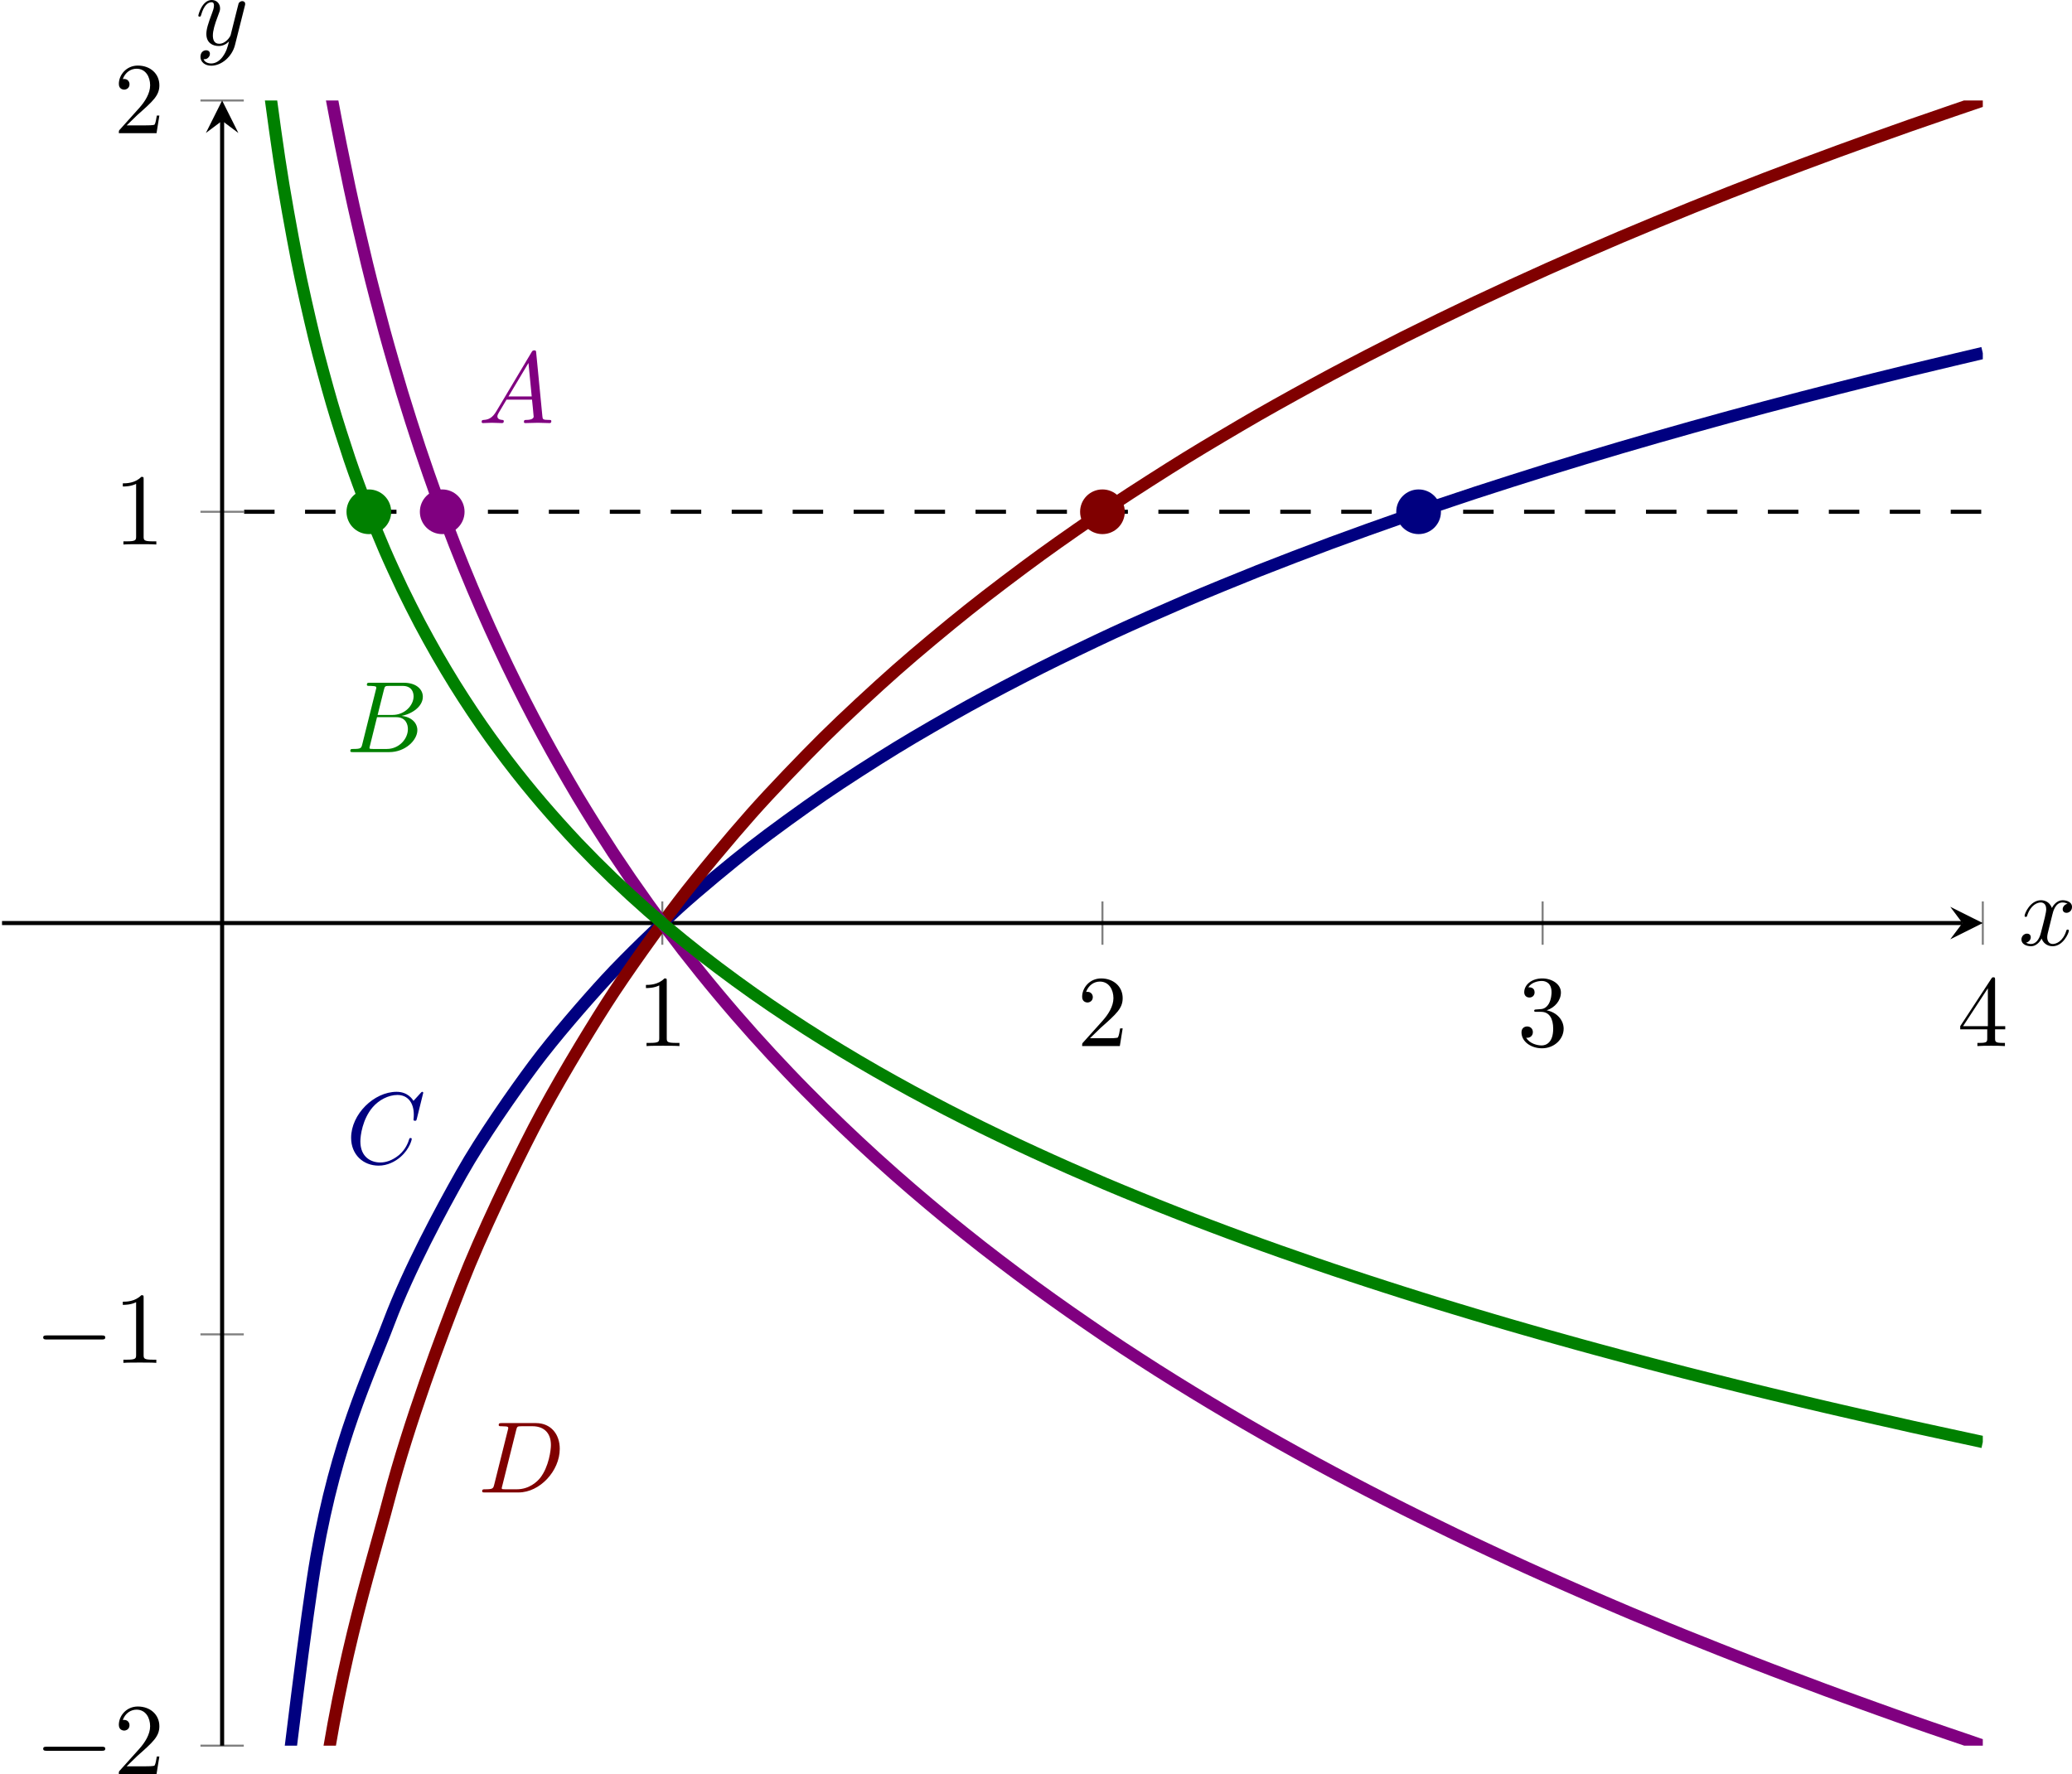 <?xml version='1.0' encoding='UTF-8'?>
<!-- This file was generated by dvisvgm 3.2.2 -->
<svg version='1.1' xmlns='http://www.w3.org/2000/svg' xmlns:xlink='http://www.w3.org/1999/xlink' width='284.504pt' height='243.668pt' viewBox='-0 372.745 284.504 243.668'>
<defs>
<clipPath id='clip4'>
<path d='M.199 437.5H194.469V276.106H.199Z'/>
</clipPath>
<path id='g3-65' d='M1.783-1.146C1.385-.478 .996-.339 .558-.309C.438-.299 .349-.299 .349-.11C.349-.05 .399 0 .478 0C.747 0 1.056-.03 1.335-.03C1.664-.03 2.012 0 2.331 0C2.391 0 2.521 0 2.521-.189C2.521-.299 2.431-.309 2.361-.309C2.132-.329 1.893-.408 1.893-.658C1.893-.777 1.953-.887 2.032-1.026L2.79-2.301H5.29C5.31-2.092 5.45-.737 5.45-.638C5.45-.339 4.932-.309 4.732-.309C4.593-.309 4.493-.309 4.493-.11C4.493 0 4.613 0 4.633 0C5.041 0 5.469-.03 5.878-.03C6.127-.03 6.755 0 7.004 0C7.064 0 7.183 0 7.183-.199C7.183-.309 7.083-.309 6.954-.309C6.336-.309 6.336-.379 6.306-.667L5.699-6.894C5.679-7.093 5.679-7.133 5.509-7.133C5.35-7.133 5.31-7.064 5.25-6.964L1.783-1.146ZM2.979-2.61L4.941-5.898L5.26-2.61H2.979Z'/>
<path id='g3-66' d='M1.594-.777C1.494-.389 1.474-.309 .687-.309C.518-.309 .418-.309 .418-.11C.418 0 .508 0 .687 0H4.244C5.818 0 6.994-1.176 6.994-2.152C6.994-2.869 6.416-3.447 5.45-3.557C6.486-3.746 7.532-4.483 7.532-5.43C7.532-6.167 6.874-6.804 5.679-6.804H2.331C2.142-6.804 2.042-6.804 2.042-6.605C2.042-6.496 2.132-6.496 2.321-6.496C2.341-6.496 2.531-6.496 2.7-6.476C2.879-6.456 2.969-6.446 2.969-6.316C2.969-6.276 2.959-6.247 2.929-6.127L1.594-.777ZM3.098-3.646L3.716-6.117C3.806-6.466 3.826-6.496 4.254-6.496H5.539C6.416-6.496 6.625-5.908 6.625-5.469C6.625-4.593 5.768-3.646 4.553-3.646H3.098ZM2.65-.309C2.511-.309 2.491-.309 2.431-.319C2.331-.329 2.301-.339 2.301-.418C2.301-.448 2.301-.468 2.351-.648L3.039-3.427H4.922C5.878-3.427 6.067-2.69 6.067-2.262C6.067-1.275 5.181-.309 4.005-.309H2.65Z'/>
<path id='g3-67' d='M7.572-6.924C7.572-6.954 7.552-7.024 7.462-7.024C7.432-7.024 7.422-7.014 7.313-6.904L6.615-6.137C6.526-6.276 6.067-7.024 4.961-7.024C2.74-7.024 .498-4.822 .498-2.511C.498-.867 1.674 .219 3.198 .219C4.065 .219 4.822-.179 5.35-.638C6.276-1.455 6.446-2.361 6.446-2.391C6.446-2.491 6.346-2.491 6.326-2.491C6.267-2.491 6.217-2.471 6.197-2.391C6.107-2.102 5.878-1.395 5.191-.817C4.503-.259 3.875-.09 3.357-.09C2.461-.09 1.405-.608 1.405-2.162C1.405-2.73 1.614-4.344 2.61-5.509C3.218-6.217 4.154-6.715 5.041-6.715C6.057-6.715 6.645-5.948 6.645-4.792C6.645-4.394 6.615-4.384 6.615-4.284S6.725-4.184 6.765-4.184C6.894-4.184 6.894-4.204 6.944-4.384L7.572-6.924Z'/>
<path id='g3-68' d='M1.584-.777C1.484-.389 1.465-.309 .677-.309C.508-.309 .399-.309 .399-.12C.399 0 .488 0 .677 0H3.975C6.047 0 8.01-2.102 8.01-4.284C8.01-5.689 7.163-6.804 5.669-6.804H2.321C2.132-6.804 2.022-6.804 2.022-6.615C2.022-6.496 2.112-6.496 2.311-6.496C2.441-6.496 2.62-6.486 2.74-6.476C2.899-6.456 2.959-6.426 2.959-6.316C2.959-6.276 2.949-6.247 2.919-6.127L1.584-.777ZM3.736-6.117C3.826-6.466 3.846-6.496 4.274-6.496H5.34C6.316-6.496 7.143-5.968 7.143-4.653C7.143-4.164 6.944-2.531 6.097-1.435C5.808-1.066 5.021-.309 3.796-.309H2.67C2.531-.309 2.511-.309 2.451-.319C2.351-.329 2.321-.339 2.321-.418C2.321-.448 2.321-.468 2.371-.648L3.736-6.117Z'/>
<path id='g3-120' d='M3.328-3.009C3.387-3.268 3.616-4.184 4.314-4.184C4.364-4.184 4.603-4.184 4.812-4.055C4.533-4.005 4.334-3.756 4.334-3.517C4.334-3.357 4.443-3.168 4.712-3.168C4.932-3.168 5.25-3.347 5.25-3.746C5.25-4.264 4.663-4.403 4.324-4.403C3.746-4.403 3.397-3.875 3.278-3.646C3.029-4.304 2.491-4.403 2.202-4.403C1.166-4.403 .598-3.118 .598-2.869C.598-2.77 .697-2.77 .717-2.77C.797-2.77 .827-2.79 .847-2.879C1.186-3.935 1.843-4.184 2.182-4.184C2.371-4.184 2.72-4.095 2.72-3.517C2.72-3.208 2.55-2.54 2.182-1.146C2.022-.528 1.674-.11 1.235-.11C1.176-.11 .946-.11 .737-.239C.986-.289 1.205-.498 1.205-.777C1.205-1.046 .986-1.126 .837-1.126C.538-1.126 .289-.867 .289-.548C.289-.09 .787 .11 1.225 .11C1.883 .11 2.242-.588 2.271-.648C2.391-.279 2.75 .11 3.347 .11C4.374 .11 4.941-1.176 4.941-1.425C4.941-1.524 4.852-1.524 4.822-1.524C4.732-1.524 4.712-1.484 4.692-1.415C4.364-.349 3.686-.11 3.367-.11C2.979-.11 2.819-.428 2.819-.767C2.819-.986 2.879-1.205 2.989-1.644L3.328-3.009Z'/>
<path id='g3-121' d='M4.842-3.796C4.882-3.935 4.882-3.955 4.882-4.025C4.882-4.204 4.742-4.294 4.593-4.294C4.493-4.294 4.334-4.234 4.244-4.085C4.224-4.035 4.144-3.726 4.105-3.547C4.035-3.288 3.965-3.019 3.905-2.75L3.457-.956C3.417-.807 2.989-.11 2.331-.11C1.823-.11 1.714-.548 1.714-.917C1.714-1.375 1.883-1.993 2.222-2.869C2.381-3.278 2.421-3.387 2.421-3.587C2.421-4.035 2.102-4.403 1.604-4.403C.658-4.403 .289-2.959 .289-2.869C.289-2.77 .389-2.77 .408-2.77C.508-2.77 .518-2.79 .568-2.949C.837-3.885 1.235-4.184 1.574-4.184C1.654-4.184 1.823-4.184 1.823-3.866C1.823-3.616 1.724-3.357 1.654-3.168C1.255-2.112 1.076-1.544 1.076-1.076C1.076-.189 1.704 .11 2.291 .11C2.68 .11 3.019-.06 3.298-.339C3.168 .179 3.049 .667 2.65 1.196C2.391 1.534 2.012 1.823 1.554 1.823C1.415 1.823 .966 1.793 .797 1.405C.956 1.405 1.086 1.405 1.225 1.285C1.325 1.196 1.425 1.066 1.425 .877C1.425 .568 1.156 .528 1.056 .528C.827 .528 .498 .687 .498 1.176C.498 1.674 .936 2.042 1.554 2.042C2.58 2.042 3.606 1.136 3.885 .01L4.842-3.796Z'/>
<path id='g2-0' d='M6.565-2.291C6.735-2.291 6.914-2.291 6.914-2.491S6.735-2.69 6.565-2.69H1.176C1.006-2.69 .827-2.69 .827-2.491S1.006-2.291 1.176-2.291H6.565Z'/>
<path id='g4-49' d='M2.929-6.376C2.929-6.615 2.929-6.635 2.7-6.635C2.082-5.998 1.205-5.998 .887-5.998V-5.689C1.086-5.689 1.674-5.689 2.192-5.948V-.787C2.192-.428 2.162-.309 1.265-.309H.946V0C1.295-.03 2.162-.03 2.56-.03S3.826-.03 4.174 0V-.309H3.856C2.959-.309 2.929-.418 2.929-.787V-6.376Z'/>
<path id='g4-50' d='M1.265-.767L2.321-1.793C3.875-3.168 4.473-3.706 4.473-4.702C4.473-5.838 3.577-6.635 2.361-6.635C1.235-6.635 .498-5.719 .498-4.832C.498-4.274 .996-4.274 1.026-4.274C1.196-4.274 1.544-4.394 1.544-4.802C1.544-5.061 1.365-5.32 1.016-5.32C.936-5.32 .917-5.32 .887-5.31C1.116-5.958 1.654-6.326 2.232-6.326C3.138-6.326 3.567-5.519 3.567-4.702C3.567-3.905 3.068-3.118 2.521-2.501L.608-.369C.498-.259 .498-.239 .498 0H4.194L4.473-1.733H4.224C4.174-1.435 4.105-.996 4.005-.847C3.935-.767 3.278-.767 3.059-.767H1.265Z'/>
<path id='g4-51' d='M2.889-3.507C3.706-3.776 4.284-4.473 4.284-5.26C4.284-6.077 3.407-6.635 2.451-6.635C1.445-6.635 .687-6.037 .687-5.28C.687-4.951 .907-4.762 1.196-4.762C1.504-4.762 1.704-4.981 1.704-5.27C1.704-5.768 1.235-5.768 1.086-5.768C1.395-6.257 2.052-6.386 2.411-6.386C2.819-6.386 3.367-6.167 3.367-5.27C3.367-5.151 3.347-4.573 3.088-4.134C2.79-3.656 2.451-3.626 2.202-3.616C2.122-3.606 1.883-3.587 1.813-3.587C1.733-3.577 1.664-3.567 1.664-3.467C1.664-3.357 1.733-3.357 1.903-3.357H2.341C3.158-3.357 3.527-2.68 3.527-1.704C3.527-.349 2.839-.06 2.401-.06C1.973-.06 1.225-.229 .877-.817C1.225-.767 1.534-.986 1.534-1.365C1.534-1.724 1.265-1.923 .976-1.923C.737-1.923 .418-1.783 .418-1.345C.418-.438 1.345 .219 2.431 .219C3.646 .219 4.553-.687 4.553-1.704C4.553-2.521 3.925-3.298 2.889-3.507Z'/>
<path id='g4-52' d='M2.929-1.644V-.777C2.929-.418 2.909-.309 2.172-.309H1.963V0C2.371-.03 2.889-.03 3.308-.03S4.254-.03 4.663 0V-.309H4.453C3.716-.309 3.696-.418 3.696-.777V-1.644H4.692V-1.953H3.696V-6.486C3.696-6.685 3.696-6.745 3.537-6.745C3.447-6.745 3.417-6.745 3.337-6.625L.279-1.953V-1.644H2.929ZM2.989-1.953H.558L2.989-5.669V-1.953Z'/>
</defs>
<g id='page4' transform='matrix(1.4 0 0 1.4 0 0)'>
<path d='M64.957 358.93V354.676M108.125 358.93V354.676M151.297 358.93V354.676M194.469 358.93V354.676' stroke='#808080' fill='none' stroke-width='.199' stroke-miterlimit='10'/>
<path d='M19.66 437.5H23.91M19.66 397.152H23.91M19.66 316.453H23.91M19.66 276.106H23.91' stroke='#808080' fill='none' stroke-width='.199' stroke-miterlimit='10'/>
<path d='M.199 356.801H192.472' stroke='#000' fill='none' stroke-width='.399' stroke-miterlimit='10'/>
<path d='M194.468 356.801L191.277 355.207L192.472 356.801L191.277 358.395'/>
<path d='M21.785 437.5V278.098' stroke='#000' fill='none' stroke-width='.399' stroke-miterlimit='10'/>
<path d='M21.785 276.105L20.191 279.293L21.785 278.097L23.379 279.293'/>
<g transform='matrix(1 0 0 1 62.066 -155.397)'>
<use x='.399' y='524.265' xlink:href='#g4-49'/>
</g>
<g transform='matrix(1 0 0 1 105.237 -155.397)'>
<use x='.399' y='524.265' xlink:href='#g4-50'/>
</g>
<g transform='matrix(1 0 0 1 148.407 -155.397)'>
<use x='.399' y='524.265' xlink:href='#g4-51'/>
</g>
<g transform='matrix(1 0 0 1 191.577 -155.397)'>
<use x='.399' y='524.265' xlink:href='#g4-52'/>
</g>
<g transform='matrix(1 0 0 1 3.01 -83.97)'>
<use x='.399' y='524.265' xlink:href='#g2-0'/>
<use x='8.147' y='524.265' xlink:href='#g4-50'/>
</g>
<g transform='matrix(1 0 0 1 3.01 -124.319)'>
<use x='.399' y='524.265' xlink:href='#g2-0'/>
<use x='8.147' y='524.265' xlink:href='#g4-49'/>
</g>
<g transform='matrix(1 0 0 1 10.759 -204.602)'>
<use x='.399' y='524.265' xlink:href='#g4-49'/>
</g>
<g transform='matrix(1 0 0 1 10.759 -244.951)'>
<use x='.399' y='524.265' xlink:href='#g4-50'/>
</g>
<path d='M23.941 477.676C23.941 477.676 29.078 430.246 31.047 418.902C33.02 407.563 36.184 401.141 38.152 395.938C40.125 390.731 43.285 384.887 45.258 381.387C47.23 377.887 50.391 373.371 52.363 370.719C54.336 368.07 57.496 364.426 59.469 362.289S64.602 357.109 66.574 355.316C68.547 353.527 71.707 350.918 73.68 349.375C75.652 347.832 78.813 345.555 80.785 344.199C82.754 342.844 85.918 340.82 87.891 339.613C89.859 338.402 93.023 336.586 94.996 335.496C96.965 334.406 100.129 332.754 102.101 331.758C104.07 330.766 107.234 329.246 109.203 328.332C111.176 327.422 114.34 326.023 116.308 325.18C118.281 324.336 121.445 323.039 123.414 322.254C125.386 321.473 128.547 320.262 130.519 319.531C132.492 318.797 135.652 317.664 137.625 316.977C139.597 316.289 142.758 315.223 144.73 314.574C146.703 313.93 149.863 312.922 151.836 312.309C153.808 311.695 156.969 310.742 158.941 310.164C160.914 309.582 164.074 308.676 166.047 308.125C168.015 307.57 171.179 306.707 173.152 306.184C175.121 305.656 178.285 304.836 180.258 304.336C182.226 303.832 185.39 303.047 187.363 302.566C189.332 302.086 194.465 300.875 194.465 300.875' stroke='#000080' fill='none' stroke-width='1.196' stroke-miterlimit='10' clip-path='url(#clip4)'/>
<path d='M23.941 531.211C23.941 531.211 29.078 462.774 31.047 446.41C33.02 430.047 36.184 420.781 38.152 413.27C40.125 405.758 43.285 397.324 45.258 392.277C47.23 387.227 50.391 380.707 52.363 376.883C54.336 373.059 57.496 367.801 59.469 364.719C61.441 361.633 64.602 357.246 66.574 354.66C68.547 352.074 71.707 348.313 73.68 346.086C75.652 343.859 78.813 340.574 80.785 338.617C82.754 336.664 85.918 333.742 87.891 332C89.859 330.254 93.023 327.629 94.996 326.059C96.965 324.484 100.129 322.102 102.101 320.668C104.07 319.234 107.234 317.043 109.203 315.727C111.176 314.41 114.34 312.395 116.308 311.176C118.281 309.961 121.445 308.086 123.414 306.953C125.386 305.824 128.547 304.078 130.519 303.023C132.492 301.965 135.652 300.332 137.625 299.34C139.597 298.348 142.758 296.809 144.73 295.875C146.703 294.941 149.863 293.488 151.836 292.606C153.808 291.723 156.969 290.348 158.941 289.508C160.914 288.668 164.074 287.363 166.047 286.566C168.015 285.77 171.179 284.52 173.152 283.762C175.121 283.004 178.285 281.824 180.258 281.098C182.226 280.375 185.39 279.238 187.363 278.547C189.332 277.852 194.465 276.106 194.465 276.106' stroke='#800000' fill='none' stroke-width='1.196' stroke-miterlimit='10' clip-path='url(#clip4)'/>
<path d='M23.941 182.418C23.941 182.418 25.188 208.863 25.664 216.57C26.145 224.273 26.91 232.813 27.387 237.945C27.867 243.078 28.633 249.684 29.109 253.551C29.59 257.422 30.355 262.731 30.832 265.844C31.313 268.957 32.078 273.383 32.555 275.988C33.035 278.59 33.801 282.375 34.277 284.617S35.523 290.172 36 292.137C36.477 294.106 37.246 297.039 37.723 298.793S38.969 303.191 39.445 304.773C39.922 306.352 40.691 308.75 41.168 310.188C41.645 311.629 42.414 313.824 42.891 315.145C43.367 316.465 44.133 318.492 44.613 319.711C45.09 320.934 45.855 322.809 46.336 323.945C46.813 325.078 47.578 326.832 48.059 327.891C48.535 328.949 49.301 330.59 49.781 331.586C50.258 332.578 51.023 334.125 51.504 335.063C51.98 336 52.746 337.453 53.227 338.34C53.703 339.223 54.469 340.598 54.949 341.438C55.426 342.277 56.191 343.598 56.668 344.398C57.148 345.199 57.914 346.441 58.391 347.199C58.871 347.961 59.637 349.152 60.113 349.879C60.594 350.606 61.359 351.742 61.836 352.438C62.316 353.133 63.082 354.223 63.559 354.887C64.039 355.555 64.805 356.602 65.281 357.238C65.762 357.879 66.527 358.883 67.004 359.5C67.484 360.113 68.25 361.082 68.727 361.676C69.203 362.27 69.973 363.203 70.449 363.773C70.926 364.348 71.695 365.246 72.172 365.801C72.648 366.352 73.418 367.223 73.895 367.758C74.371 368.289 75.141 369.133 75.617 369.648C76.094 370.164 76.863 370.981 77.34 371.481C77.816 371.984 78.582 372.773 79.063 373.258C79.539 373.742 80.305 374.512 80.785 374.984C81.262 375.457 82.027 376.199 82.508 376.656C82.984 377.117 83.75 377.84 84.23 378.285C84.707 378.731 85.473 379.438 85.953 379.871C86.43 380.305 87.195 380.992 87.676 381.414C88.152 381.836 88.918 382.5 89.398 382.914C89.875 383.324 90.641 383.977 91.117 384.375C91.598 384.777 92.363 385.418 92.84 385.809C93.32 386.199 94.086 386.816 94.563 387.199C95.043 387.578 95.809 388.191 96.285 388.563C96.766 388.938 97.531 389.523 98.008 389.891C98.488 390.254 99.254 390.836 99.73 391.191C100.211 391.551 100.976 392.113 101.453 392.465C101.933 392.813 102.699 393.363 103.176 393.707C103.652 394.047 104.422 394.594 104.898 394.926C105.375 395.262 106.144 395.789 106.621 396.117C107.097 396.445 107.867 396.973 108.344 397.297C108.82 397.617 109.59 398.129 110.066 398.445C110.543 398.758 111.312 399.258 111.789 399.566C112.265 399.875 113.031 400.367 113.511 400.672C113.988 400.973 114.754 401.457 115.234 401.754C115.711 402.051 116.476 402.523 116.957 402.816C117.433 403.109 118.199 403.574 118.679 403.859C119.156 404.148 119.922 404.606 120.402 404.887C120.879 405.168 121.644 405.617 122.125 405.895C122.601 406.172 123.367 406.613 123.847 406.887C124.324 407.16 125.09 407.594 125.566 407.859C126.047 408.129 126.812 408.555 127.289 408.816C127.769 409.082 128.535 409.5 129.011 409.762C129.492 410.02 130.258 410.434 130.734 410.688C131.215 410.945 131.98 411.348 132.457 411.602C132.937 411.852 133.703 412.254 134.179 412.5C134.66 412.75 135.426 413.141 135.902 413.387C136.383 413.629 137.148 414.016 137.625 414.258C138.105 414.496 138.871 414.883 139.347 415.117C139.824 415.356 140.594 415.727 141.07 415.961C141.547 416.195 142.316 416.57 142.793 416.801C143.269 417.031 144.039 417.395 144.515 417.621C144.992 417.848 145.761 418.207 146.238 418.43C146.715 418.656 147.48 419.008 147.961 419.231C148.437 419.449 149.203 419.805 149.683 420.02C150.16 420.238 150.926 420.582 151.406 420.797C151.883 421.008 152.648 421.352 153.129 421.563C153.605 421.773 154.371 422.109 154.851 422.32C155.328 422.531 156.094 422.867 156.574 423.074C157.051 423.281 157.816 423.609 158.297 423.813C158.773 424.02 159.539 424.348 160.019 424.547C160.496 424.75 161.261 425.059 161.738 425.258C162.219 425.457 162.984 425.781 163.461 425.981C163.941 426.18 164.707 426.488 165.183 426.684C165.664 426.875 166.429 427.184 166.906 427.371C167.386 427.563 168.152 427.871 168.629 428.059C169.109 428.246 169.875 428.551 170.351 428.738C170.832 428.926 171.597 429.223 172.074 429.41C172.554 429.598 173.32 429.895 173.797 430.074C174.273 430.258 175.043 430.547 175.519 430.727C175.996 430.906 176.765 431.191 177.242 431.371C177.719 431.551 178.488 431.844 178.965 432.02C179.441 432.199 180.211 432.481 180.687 432.652C181.164 432.828 181.929 433.102 182.41 433.277C182.886 433.449 183.652 433.727 184.133 433.899C184.609 434.07 185.375 434.344 185.855 434.516C186.332 434.684 187.097 434.961 187.578 435.129C188.054 435.297 188.82 435.559 189.301 435.727C189.777 435.891 190.543 436.156 191.023 436.317C191.5 436.481 192.265 436.738 192.746 436.902C193.222 437.067 194.469 437.5 194.469 437.5' stroke='#800080' fill='none' stroke-width='1.196' stroke-miterlimit='10' clip-path='url(#clip4)'/>
<path d='M23.941 246.781C23.941 246.781 25.188 263.465 25.664 268.328C26.145 273.188 26.91 278.578 27.387 281.816C27.867 285.055 28.633 289.219 29.109 291.66C29.59 294.102 30.355 297.449 30.832 299.414C31.313 301.379 32.078 304.172 32.555 305.813C33.035 307.457 33.801 309.848 34.277 311.262S35.523 314.766 36 316.004C36.477 317.246 37.246 319.098 37.723 320.203C38.199 321.309 38.969 322.977 39.445 323.977C39.922 324.973 40.691 326.484 41.168 327.395C41.645 328.301 42.414 329.688 42.891 330.52C43.367 331.352 44.133 332.629 44.613 333.402C45.09 334.172 45.855 335.356 46.336 336.07C46.813 336.789 47.578 337.895 48.059 338.563C48.535 339.231 49.301 340.266 49.781 340.891C50.258 341.52 51.023 342.496 51.504 343.086C51.98 343.676 52.746 344.594 53.227 345.152C53.703 345.711 54.469 346.578 54.949 347.109C55.426 347.641 56.191 348.473 56.668 348.977C57.148 349.481 57.914 350.266 58.391 350.746C58.871 351.223 59.637 351.977 60.113 352.434C60.594 352.891 61.359 353.609 61.836 354.047C62.316 354.488 63.082 355.176 63.559 355.594C64.039 356.016 64.805 356.676 65.281 357.078C65.762 357.481 66.527 358.117 67.004 358.504C67.484 358.891 68.25 359.504 68.727 359.879C69.203 360.25 69.973 360.84 70.449 361.199C70.926 361.563 71.695 362.129 72.172 362.477C72.648 362.828 73.418 363.375 73.895 363.715C74.371 364.051 75.141 364.582 75.617 364.906C76.094 365.234 76.863 365.746 77.34 366.063C77.816 366.379 78.582 366.879 79.063 367.184C79.539 367.492 80.305 367.977 80.785 368.273C81.262 368.57 82.027 369.039 82.508 369.328C82.984 369.617 83.75 370.074 84.23 370.356C84.707 370.637 85.473 371.082 85.953 371.356C86.43 371.629 87.195 372.063 87.676 372.328C88.152 372.594 88.918 373.016 89.398 373.277C89.875 373.535 90.641 373.945 91.117 374.199C91.598 374.453 92.363 374.856 92.84 375.102C93.32 375.348 94.086 375.738 94.563 375.981C95.043 376.219 95.809 376.606 96.285 376.84C96.766 377.074 97.531 377.449 98.008 377.676C98.488 377.906 99.254 378.273 99.73 378.5C100.211 378.727 100.976 379.082 101.453 379.301C101.933 379.52 102.699 379.867 103.176 380.086C103.652 380.301 104.422 380.645 104.898 380.856C105.375 381.066 106.144 381.398 106.621 381.606C107.097 381.813 107.867 382.148 108.344 382.352C108.82 382.555 109.59 382.875 110.066 383.074C110.543 383.273 111.312 383.59 111.789 383.781C112.265 383.977 113.031 384.289 113.511 384.481C113.988 384.672 114.754 384.973 115.234 385.164C115.711 385.352 116.476 385.648 116.957 385.836C117.433 386.02 118.199 386.313 118.679 386.492C119.156 386.672 119.922 386.961 120.402 387.141C120.879 387.316 121.644 387.602 122.125 387.777C122.601 387.949 123.367 388.231 123.847 388.402C124.324 388.574 125.09 388.848 125.566 389.016C126.047 389.184 126.812 389.453 127.289 389.617C127.769 389.785 128.535 390.051 129.011 390.215C129.492 390.379 130.258 390.641 130.734 390.801C131.215 390.961 131.98 391.219 132.457 391.375C132.937 391.535 133.703 391.785 134.179 391.941C134.66 392.098 135.426 392.348 135.902 392.5C136.383 392.656 137.148 392.898 137.625 393.051C138.105 393.203 138.871 393.445 139.347 393.594C139.824 393.742 140.594 393.981 141.07 394.129C141.547 394.277 142.316 394.508 142.793 394.652C143.269 394.801 144.039 395.031 144.515 395.172C144.992 395.316 145.761 395.543 146.238 395.684C146.715 395.824 147.48 396.051 147.961 396.191C148.437 396.328 149.203 396.551 149.683 396.688C150.16 396.824 150.926 397.043 151.406 397.18C151.883 397.313 152.648 397.527 153.129 397.66C153.605 397.797 154.371 398.008 154.851 398.141C155.328 398.273 156.094 398.484 156.574 398.613C157.051 398.742 157.816 398.949 158.297 399.078C158.773 399.207 159.539 399.414 160.019 399.539C160.496 399.668 161.261 399.867 161.738 399.996C162.219 400.121 162.984 400.324 163.461 400.445C163.941 400.57 164.707 400.766 165.183 400.891C165.664 401.012 166.429 401.207 166.906 401.328C167.386 401.449 168.152 401.641 168.629 401.758C169.109 401.879 169.875 402.066 170.351 402.188C170.832 402.305 171.597 402.496 172.074 402.613C172.554 402.731 173.32 402.914 173.797 403.031C174.273 403.145 175.043 403.328 175.519 403.441C175.996 403.555 176.765 403.738 177.242 403.852C177.719 403.965 178.488 404.148 178.965 404.258C179.441 404.371 180.211 404.547 180.687 404.656C181.164 404.77 181.929 404.941 182.41 405.051C182.886 405.16 183.652 405.336 184.133 405.441C184.609 405.551 185.375 405.723 185.855 405.828C186.332 405.938 187.097 406.113 187.578 406.219C188.054 406.324 188.82 406.492 189.301 406.594C189.777 406.699 190.543 406.867 191.023 406.969C191.5 407.074 192.265 407.234 192.746 407.34C193.222 407.441 194.469 407.715 194.469 407.715' stroke='#008000' fill='none' stroke-width='1.196' stroke-miterlimit='10' clip-path='url(#clip4)'/>
<path d='M23.941 316.453H31.047H38.152H45.258H52.363H59.469H66.574H73.68H80.785H87.891H94.996H102.101H109.203H116.308H123.414H130.519H137.625H144.73H151.836H158.941H166.047H173.152H180.258H187.363H194.465' stroke='#000' fill='none' stroke-width='.399' stroke-miterlimit='10' stroke-dasharray='2.989 2.989' clip-path='url(#clip4)'/>
<g fill='#800080' transform='matrix(1 0 0 1 46.491 -216.513)'>
<use x='.399' y='524.265' xlink:href='#g3-65'/>
</g>
<g fill='#008000' transform='matrix(1 0 0 1 33.54 -184.234)'>
<use x='.399' y='524.265' xlink:href='#g3-66'/>
</g>
<g fill='#000080' transform='matrix(1 0 0 1 33.54 -143.885)'>
<use x='.399' y='524.265' xlink:href='#g3-67'/>
</g>
<g fill='#800000' transform='matrix(1 0 0 1 46.491 -111.605)'>
<use x='.399' y='524.265' xlink:href='#g3-68'/>
</g>
<path d='M141.125 316.453C141.125 315.352 140.234 314.461 139.133 314.461C138.035 314.461 137.14 315.352 137.14 316.453C137.14 317.555 138.035 318.445 139.133 318.445C140.234 318.445 141.125 317.555 141.125 316.453Z' fill='#000080'/>
<path d='M141.125 316.453C141.125 315.352 140.234 314.461 139.133 314.461C138.035 314.461 137.14 315.352 137.14 316.453C137.14 317.555 138.035 318.445 139.133 318.445C140.234 318.445 141.125 317.555 141.125 316.453Z' stroke='#000080' fill='none' stroke-width='.399' stroke-miterlimit='10'/>
<path d='M110.117 316.453C110.117 315.352 109.226 314.461 108.125 314.461C107.023 314.461 106.133 315.352 106.133 316.453C106.133 317.555 107.023 318.445 108.125 318.445C109.226 318.445 110.117 317.555 110.117 316.453Z' fill='#800000'/>
<path d='M110.117 316.453C110.117 315.352 109.226 314.461 108.125 314.461C107.023 314.461 106.133 315.352 106.133 316.453C106.133 317.555 107.023 318.445 108.125 318.445C109.226 318.445 110.117 317.555 110.117 316.453Z' stroke='#800000' fill='none' stroke-width='.399' stroke-miterlimit='10'/>
<path d='M45.363 316.453C45.363 315.352 44.469 314.461 43.371 314.461C42.27 314.461 41.379 315.352 41.379 316.453C41.379 317.555 42.27 318.445 43.371 318.445C44.469 318.445 45.363 317.555 45.363 316.453Z' fill='#800080'/>
<path d='M45.363 316.453C45.363 315.352 44.469 314.461 43.371 314.461C42.27 314.461 41.379 315.352 41.379 316.453C41.379 317.555 42.27 318.445 43.371 318.445C44.469 318.445 45.363 317.555 45.363 316.453Z' stroke='#800080' fill='none' stroke-width='.399' stroke-miterlimit='10'/>
<path d='M38.168 316.453C38.168 315.352 37.273 314.461 36.176 314.461C35.074 314.461 34.184 315.352 34.184 316.453C34.184 317.555 35.074 318.445 36.176 318.445C37.273 318.445 38.168 317.555 38.168 316.453Z' fill='#008000'/>
<path d='M38.168 316.453C38.168 315.352 37.273 314.461 36.176 314.461C35.074 314.461 34.184 315.352 34.184 316.453C34.184 317.555 35.074 318.445 36.176 318.445C37.273 318.445 38.168 317.555 38.168 316.453Z' stroke='#008000' fill='none' stroke-width='.399' stroke-miterlimit='10'/>
<g transform='matrix(1 0 0 1 197.569 -165.3)'>
<use x='.399' y='524.265' xlink:href='#g3-120'/>
</g>
<g transform='matrix(1 0 0 1 18.764 -253.615)'>
<use x='.399' y='524.265' xlink:href='#g3-121'/>
</g>
</g>
</svg>